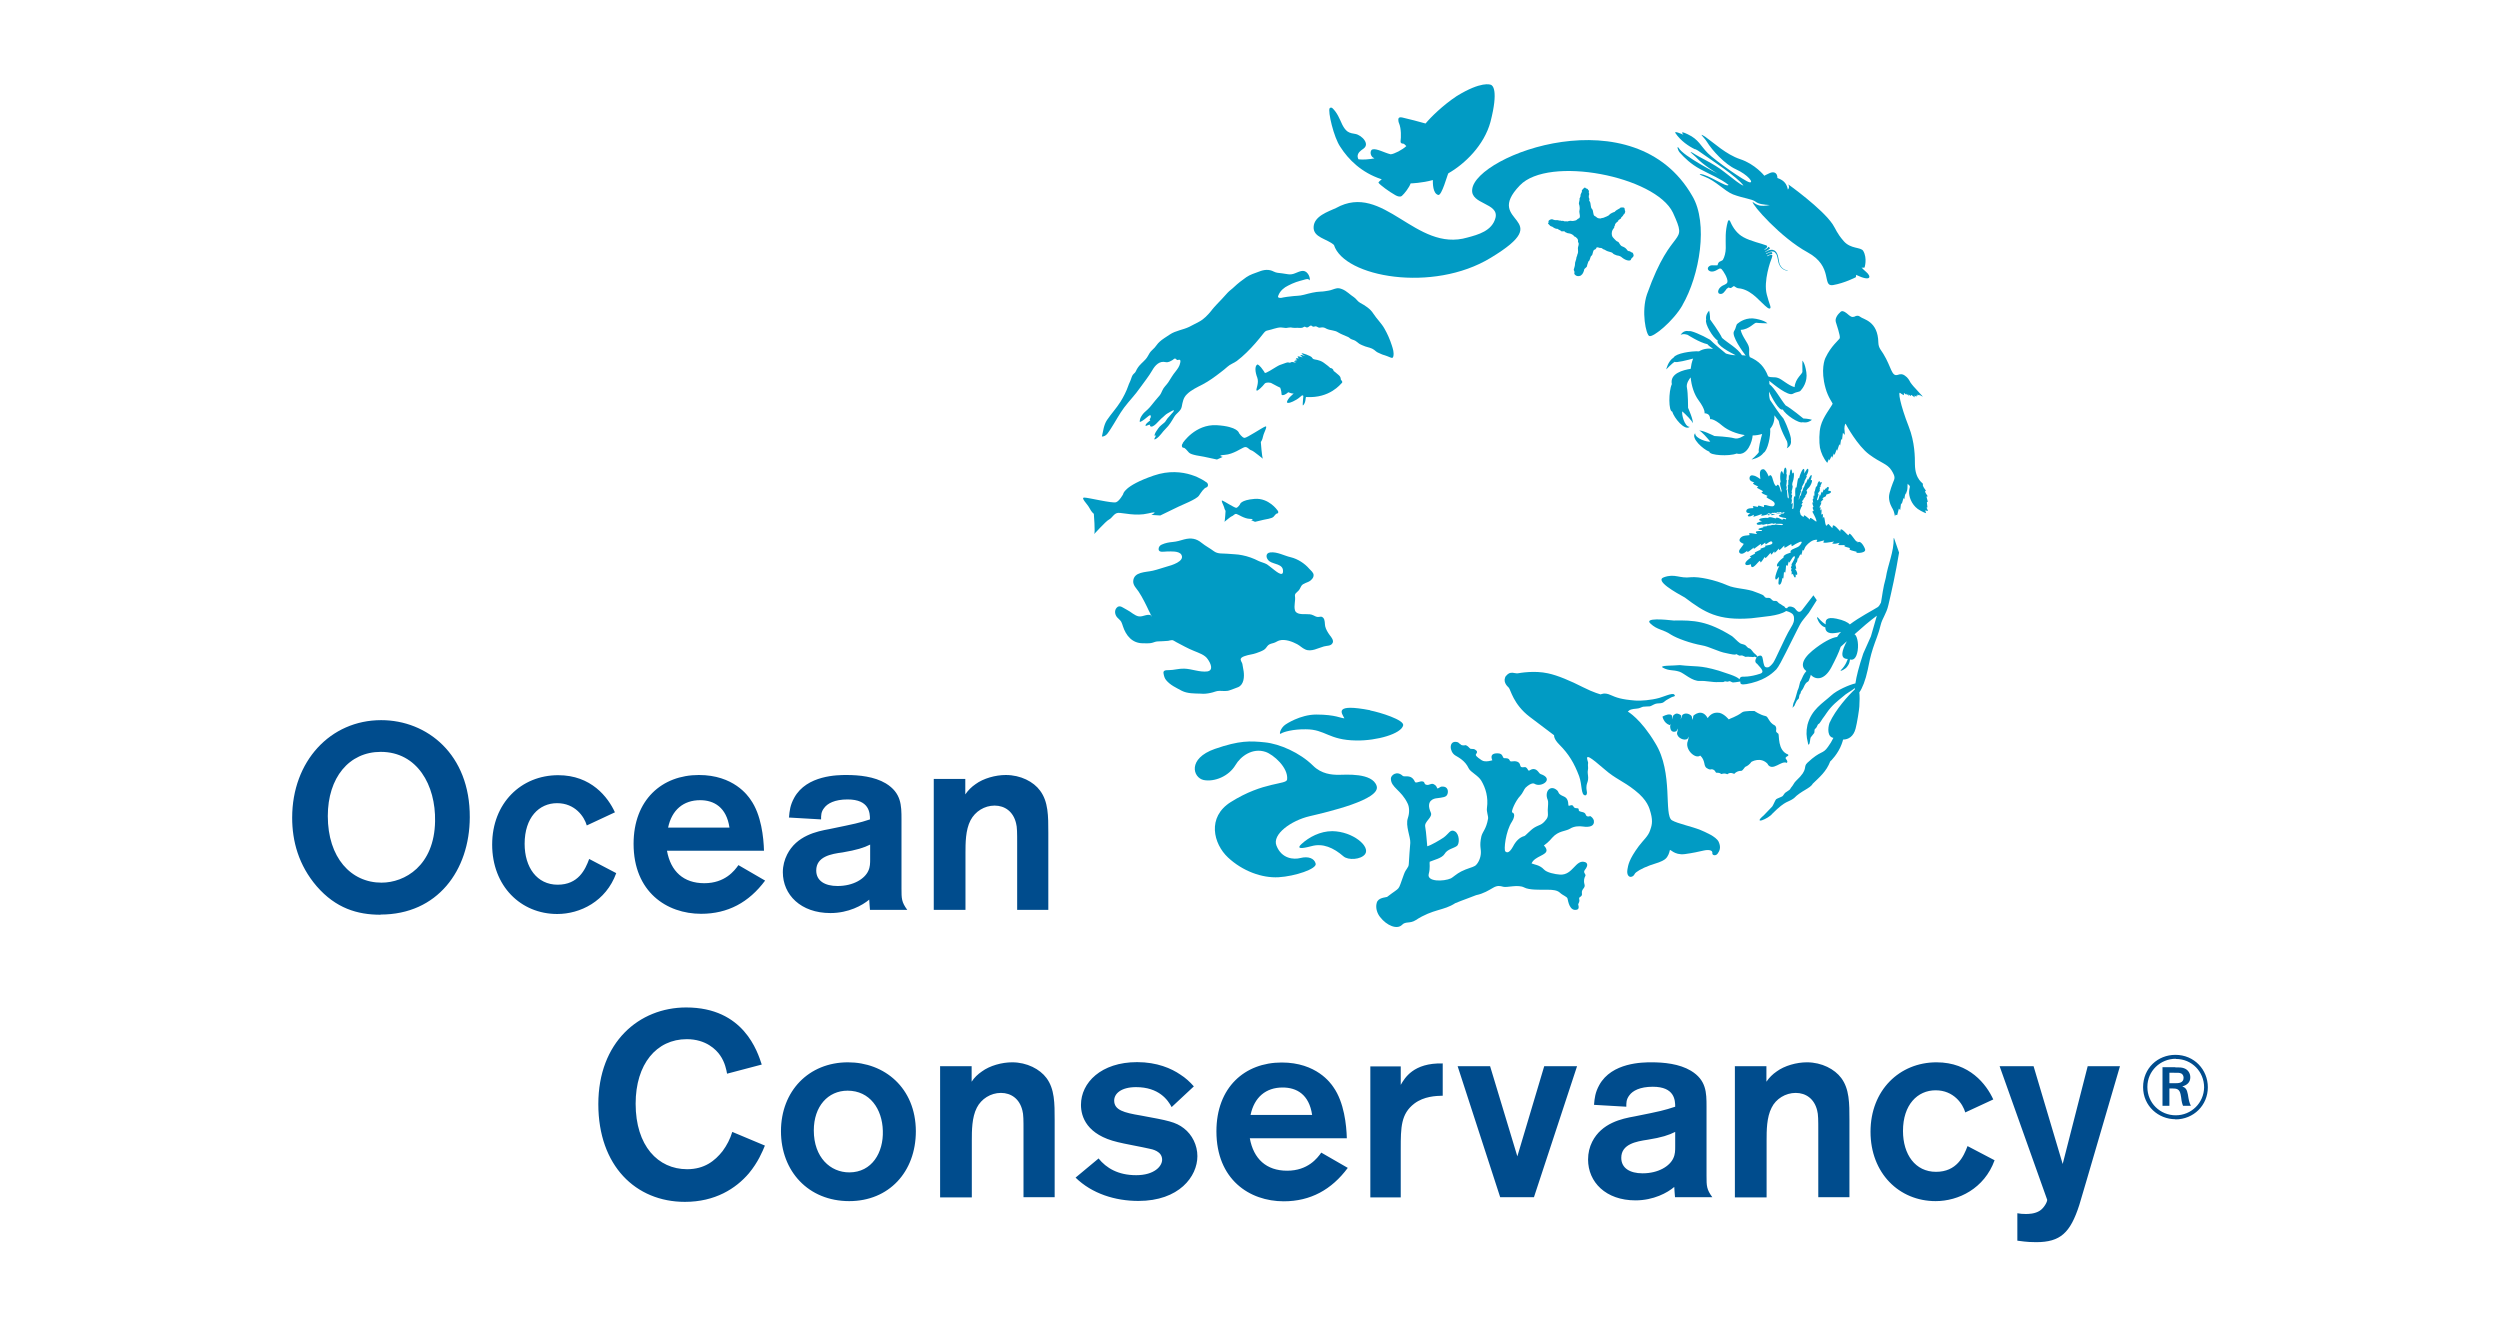 <?xml version="1.0" encoding="UTF-8"?>
<svg id="Capa_1" xmlns="http://www.w3.org/2000/svg" viewBox="0 0 134 71">
  <defs>
    <style>
      .cls-1 {
        fill: #019bc4;
      }

      .cls-1, .cls-2 {
        fill-rule: evenodd;
      }

      .cls-2 {
        fill: #004c8d;
      }
    </style>
  </defs>
  <g>
    <path class="cls-1" d="M87.36,13.47s-.1,0-.14-.06c-.03-.06-.12-.14-.19-.17-.05-.03-.12-.04-.15-.08-.06-.06-.04-.05-.11-.16-.03-.05-.12-.06-.15-.1-.06-.05-.13-.14-.17-.18-.04-.04-.08-.16-.05-.3.02-.09.07-.15.12-.22.02-.04-.02-.06.05-.13,0,0,0,0,0,0-.04-.07.13-.19.17-.22-.04-.08.18-.1.15-.19.03-.01.07-.07.11-.11-.01-.02.06-.09.07-.09.01-.03.05-.09.04-.14-.06-.12.03-.21-.18-.2-.04,0-.08,0-.1.04-.02.01-.05.03-.07.04-.08.04-.16.09-.22.16-.03,0-.24.09-.28.15-.03.06-.24.13-.26.14-.03.03-.19.04-.21.06-.22,0-.2-.09-.31-.13-.11-.04-.06-.3-.15-.38-.09-.08-.05-.31-.12-.4-.07-.09,0-.08-.02-.14-.03-.05-.04-.12-.03-.12-.01-.06.02-.08.02-.15,0,0-.01-.05-.02-.05-.01-.02.02-.06,0-.12-.02-.05-.04-.02-.06-.09,0,0-.07-.03-.08-.03-.02,0-.04-.04-.05-.04-.04-.02-.07.02-.1.05-.02.03-.05.04-.08.09-.01.02,0,.06,0,.08-.02.05-.05.09-.07.15-.01.04,0,.08-.01.11-.02.06-.04.08-.05.11.03.08-.06.22-.02.31.02.04.05.22.02.32-.03.09.04.26.02.35-.02.1-.08.06-.14.13-.06.07-.13.06-.2.08-.06.02-.18-.02-.21,0-.14.02-.05.04-.19.02,0-.01-.05.03-.15-.02-.02-.01-.1,0-.11,0,0,0-.04-.01-.04-.02,0,0-.07.01-.07,0,0,0-.1-.03-.12-.02,0,0,0,0,0,0-.03,0-.06,0-.1,0-.03,0-.13-.04-.16-.05-.09,0-.21.07-.19.13.01.04,0,.05-.02.09-.02.05.03.03.04.06.07.07.06.09.18.12.11.08.18.12.3.12.03.05.12.06.16.1.04.07.15,0,.21.04.02.05.07.04.11.07.05.04.22,0,.38.16.02.04.05.05.09.06,0,0,.1.09.11.11.06.12-.02.13.05.21.03.05-.02.2-.03.24,0,.03-.01.09,0,.12,0,.04.02.18-.03.25-.02.12-.06.15-.06.22,0,.07-.08.21-.07.3,0,.1-.03.16-.06.28-.03.06.05.1.03.18-.03.08.03.12.07.15.09.07.26.05.31-.03.06-.02.14-.22.14-.27,0-.07.15-.13.15-.19.02-.12.08-.23.08-.26.09-.03.09-.26.16-.3.1-.06.05-.28.17-.33.09-.02.11-.13.11-.12.09-.02.16.05.23.03.05-.01.12.09.16.08.05.01.14.09.24.11.12.03.22.06.24.1.02.04.13.08.21.11.15.02.21.05.3.13.22.17.44.18.46.09.02-.1.16-.12.14-.24-.05-.21-.09-.08-.2-.21h0ZM80.75,36.21c.19-.27.48-.09.6-.12.13-.02.89-.16,1.62,0,.52.11,1.2.4,1.89.75.57.29.94.38.94.38,0,0,.2-.12.52.03.32.14.57.24,1.34.3.29.02.84-.02,1.27-.14.22-.06.7-.28.8-.19.11.1-.01.11-.11.14-.06.02-.12.07-.24.13-.11.05-.2.16-.27.18-.11.04-.25.02-.36.05-.13.04-.23.12-.32.14-.11.01-.2,0-.36.02-.09.02-.18.09-.33.1-.3.02-.39.08-.39.08l-.1.08s.69.38,1.47,1.69c.99,1.59.44,3.87.9,4.14.31.18,1.04.32,1.53.52.23.1.83.34.97.63.15.33.03.51-.06.64-.1.13-.29.09-.28-.03.03-.17-.21-.2-.47-.14-.27.06-.56.13-1.01.19-.58.07-.78-.31-.8-.2-.02.11-.09.34-.24.46-.22.17-.42.2-.82.34-.46.17-.77.36-.82.46-.04.09-.12.16-.22.16-.09,0-.22-.1-.17-.4.04-.22.07-.52.61-1.25.25-.33.5-.53.6-.83.08-.23.17-.46.04-.94-.07-.26-.17-.69-.85-1.22-.63-.5-1.04-.61-1.62-1.12-.8-.69-1.02-.83-.92-.48.07.17,0,.15.03.37.01.08-.02.16-.02.24,0,.13.04.28.02.41-.01.12-.07.22-.08.32-.02.14,0,.26.01.3.03.12,0,.23-.08.23-.24,0-.16-.56-.33-1.03-.26-.69-.55-1.18-1.06-1.69-.32-.32-.28-.5-.28-.5,0,0-.42-.32-1.31-.99-.88-.67-1.02-1.46-1.12-1.56-.11-.1-.35-.35-.14-.65h0ZM97.19,31.92l-.6.78c-.13.16-.23.09-.31,0-.08-.09-.08-.13-.25-.18-.13-.03-.2,0-.24.08-.02,0-.06,0-.08-.01-.04-.01-.04-.08-.1-.1-.06-.02-.14-.1-.23-.14-.04-.01-.11-.12-.15-.13-.04-.02-.15,0-.19-.02-.05-.02-.12-.12-.17-.14-.07-.03-.15,0-.22-.02-.07-.03-.09-.1-.15-.14-.11-.06-.26-.11-.39-.16-.45-.2-1.09-.17-1.53-.37-.66-.29-1.52-.47-1.95-.43-.61.08-.85-.21-1.44,0-.53.18.65.83,1.12,1.09,1.06.8,1.78,1.25,3.56,1.11.64-.09,1.45-.11,1.87-.39.04.01.19.05.3.13.13.09.12.23.12.3,0,.07.01.19-.19.5-.16.25-.38.73-.58,1.15-.15.32-.29.62-.35.7-.1.13-.21.23-.27.24-.2.02-.2-.07-.25-.25-.04-.19-.03-.44-.23-.37-.03,0-.06.03-.09.05-.04-.08-.11-.13-.2-.21-.05-.05-.1-.14-.17-.2-.04-.04-.1-.04-.14-.07-.04-.03-.09-.1-.13-.13-.08-.06-.21-.06-.29-.11-.16-.11-.29-.27-.43-.38-1.32-.82-2.04-.86-3.13-.84-.46-.05-1.59-.16-1.25.16.38.36.67.3,1.11.6.32.2,1.04.46,1.65.57.41.07.89.35,1.31.42.11.02.25.06.35.07.04,0,.11.01.14.01.02,0,0-.03.03-.03.06.01.11.06.17.08.04.01.13-.02.18,0,.04.01.12.06.16.07.04,0,.13-.02.16-.01.08.02.17,0,.22.02.06.01.07-.03.11-.02.04.01.08.03.11.05-.03.03-.05.06-.06.1-.04.1,0,.19.08.23.11.15.47.43.17.53-.56.19-.95.16-.95.16-.12,0-.15.08-.16.14-.19-.19-.72-.32-1.11-.46-1.05-.31-1.23-.2-2.09-.3-.32.04-1.19,0-.89.15.33.17.5.09.86.2.26.08.69.53,1.12.5.29-.02.67.08.97.06.08,0,.18,0,.25,0,.05,0,.06-.03.11-.04.04,0,.09.02.13.02.04,0,.09-.03.12-.03.03,0,.15.08.18.07.03,0,.23-.02.26-.03.03,0,.09-.01.13-.02v.02s0,.07.02.09c.04.05.14.08.58-.03.85-.21,1.21-.62,1.33-.73.12-.13.33-.54.52-.92l.05-.1c.54-1.08.7-1.4.75-1.47.05-.09.24-.32.42-.54l.43-.68-.18-.26h0ZM101.5,28.85c.02.73-.31,1.4-.42,2.12-.16.56-.19.97-.26,1.33-.05.1-.11.2-.17.24-.3.19-.97.53-1.5.93-.1-.11-.33-.23-.72-.31-.54-.11-.6.08-.57.31-.24-.14-.4-.36-.41-.36,0,0-.02-.03-.05-.02-.02,0,0,.04,0,.05.04.1.07.18.14.27.11.14.2.19.3.22-.01.19.13.36.52.3.12-.01.22-.03.32-.06-.07.07-.13.14-.18.22,0,.02-.02.03-.03.05-.28.03-.77.28-1.33.74-.63.53-.59.89-.32,1.09-.14.15-.21.33-.29.51-.08.08-.07.32-.18.53-.06.18-.09.37-.19.61-.05.06-.09.39-.07.32,0-.03.07-.08.09-.11.01-.04.1-.22.12-.26,0-.02.11-.12.12-.14,0-.02.02-.15.03-.17,0-.03.04-.06.05-.08.02-.03.02-.08.03-.11.02-.04.03-.04.05-.07.03-.05.07-.09.09-.15.16-.38.23-.24.29-.39.06-.14.08-.22.1-.29.25.28.72.31,1.1-.4.22-.42.41-.81.5-1.1.11-.1.21-.19.33-.3-.06.11-.11.22-.16.34-.19.49-.02.61.21.61-.02.05-.1.34-.38.61-.05.09.26-.07.34-.19.08-.11.13-.17.16-.39.18.05.34-.06.41-.47.07-.46-.06-.85-.17-.88.4-.36.82-.72,1.2-1l-.32,1.11-.41.92c-.24.72-.37,1.24-.42,1.6-.32.07-.99.36-1.3.65-.46.42-1.05.74-1.27,1.57-.08.37-.06.63.02.95.01.05.01.15.06.1.06-.05.06-.31.09-.37.02-.02.17-.22.19-.24.02-.02.01-.18.03-.2.02-.03.08-.07.1-.11.03-.04.03-.09.06-.13.03-.05.07-.05.1-.09.05-.06.11-.17.16-.24.2-.28.03-.03.22-.31.28-.41.58-.63.83-.84.26-.24.47-.31.68-.49,0,.03,0,.05,0,.07-.33.3-1.04,1.09-1.36,1.8-.1.3-.11.75.21.8-.08.17-.18.33-.29.48-.29.42-.36.16-1.1.85-.27.25.09.32-.61.97-.11.1-.15.23-.24.33-.06.06-.05.1-.12.16-.07.06-.15.09-.22.15-.05.04-.09.13-.14.18-.04.04-.31.13-.35.17-.04.03-.17.35-.21.39-.08.07-.39.42-.45.47-.64.54.25.19.46-.09.75-.75.83-.58,1.16-.83.37-.39.87-.52,1-.77.37-.36.73-.65.94-1.2.02,0,.43-.42.61-.92.03-.08.06-.17.08-.25.28,0,.56-.16.67-.59.08-.3.19-1,.2-1.18.02-.3.02-.57,0-.76.15-.2.33-.64.45-1.21.06-.32.15-.75.28-1.15.13-.41.31-.79.41-1.24.09-.38.31-.6.42-1.09.18-.77.38-1.65.57-2.8l-.27-.78h0Z"/>
    <path class="cls-1" d="M94.75,40.97c.27.4.73-.23,1.02-.08.09-.07-.04-.2-.06-.24-.02-.07.1-.12.1-.12,0,0,.08-.03.03-.09-.58-.21-.46-1.06-.52-1.11-.04-.05-.14-.07-.12-.18.02-.11,0-.21-.06-.26-.35-.17-.35-.49-.51-.51-.29-.06-.59-.27-.59-.27,0,0-.55-.02-.66.07-.31.24-.66.33-.72.38,0,0-.22-.28-.49-.35-.39-.07-.56.18-.64.28-.3-.55-.75-.15-.77-.12,0,.06,0,.08-.06.22,0-.11-.01-.21-.05-.23l-.02-.02c-.18-.14-.38-.11-.47,0,.02.02-.03.1-.08.22.02-.11.05-.18.03-.21,0,0-.08-.08-.2-.1-.11-.02-.2.08-.2.08l-.03.03s-.02.12-.06.2c.02-.1.01-.19,0-.2l-.04-.04s-.05-.03-.06-.02c-.15-.04-.41.11-.41.11,0,0,.06.34.37.45,0,0,.04.02.08-.06-.02.08-.04.1-.04.1,0,.47.34.29.34.29,0,0,.03-.07.07-.14,0,.13-.04.23-.04.23-.02.27.41.46.57.31,0-.02,0,.02.05-.11,0,.11-.05.26-.04.23-.19.46.41,1,.66.79,0,0,.16.11.22.4.03.17.06.25.22.32.13.06.14-.01.23.02.16.06.12.13.19.18.06.01.14-.03.28.07.22-.08.32.04.33,0,.18-.14.35.02.37-.02.1-.12.27-.16.35-.15.11,0,.19-.23.26-.23.21-.1.29-.25.29-.25,0,0,.51-.31.89.12h0ZM85.21,43.76c-.09,0-.17.03-.22-.11-.05-.14-.25-.12-.33-.17-.09-.05.03-.16-.15-.16-.18,0-.16-.12-.22-.15-.06-.03-.11,0-.19.02-.09.02.05-.36-.28-.5-.34-.14-.25-.22-.35-.32-.36-.34-.71.05-.51.51.04.09.01.31,0,.54,0,.18.05.34-.08.5-.25.33-.36.27-.64.44-.21.13-.48.44-.53.45-.27.07-.47.29-.61.56-.23.42-.36.31-.41.27-.1-.06.01-1.09.35-1.6.07-.1.22-.43.02-.49-.09-.02.16-.62.43-.9.12-.12.2-.35.28-.43.31-.29.45-.23.48-.21.35.23,1.09-.26.33-.52-.1-.03-.15-.25-.37-.27-.18,0-.24.12-.28.08-.05-.04-.05-.11-.14-.17-.08-.05-.28.08-.31-.12-.04-.2-.25-.23-.44-.2-.07.01-.1,0-.13-.07-.05-.1-.14-.1-.27-.1-.13,0-.05-.25-.34-.26-.53-.03-.31.37-.31.37,0,0-.38.13-.57,0-.3-.2-.36-.27-.29-.35.1-.13-.01-.19-.12-.25-.14-.02-.17,0-.2-.02-.08-.05-.08-.11-.24-.19-.01,0-.21.05-.28-.04-.12-.07-.09-.11-.21-.13-.43-.08-.4.52-.08.72.18.11.53.28.72.69.1.21.51.38.68.67.23.39.38.88.3,1.46-.03.2.08.43.06.57-.1.57-.29.68-.36.95-.12.54,0,.65-.03.95-.03.3-.19.55-.31.63-.12.08-.43.14-.74.3-.24.12-.45.32-.55.37-.37.17-1.31.2-1.19-.24.09-.31.03-.58.05-.65.23-.1.66-.19.8-.42.15-.26.49-.3.65-.42.17-.11.15-.65-.1-.79-.25-.14-.32.13-.6.33-.19.13-.68.42-.88.47-.02-.15-.05-.73-.11-1.05-.06-.28.42-.5.3-.76-.3-.66.2-.75.29-.76.38-.05.54-.06.6-.22.06-.14.04-.43-.29-.41-.12,0-.23.16-.26.08-.04-.08-.05-.14-.19-.21-.13-.06-.22.06-.36.04-.18-.03-.08-.14-.21-.18-.14-.05-.38.12-.43.02-.19-.44-.56-.24-.65-.32-.33-.31-.64-.03-.64.14,0,.49.55.6.9,1.34.09.18.11.49.01.78-.14.41.15,1.01.13,1.33-.03.38-.06.75-.08,1.13-.01.22-.15.23-.27.58-.35.94-.11.58-.9,1.19h-.02c-.07.03-.46.03-.53.32-.08.29.05.59.18.75.36.47.92.69,1.18.42.19-.2.42-.05.73-.25.94-.61,1.5-.5,2.12-.91.38-.16.94-.35,1.12-.43.4-.08.69-.27.9-.39.24-.14.37-.11.55-.06.2.06.79-.14,1.13.04.26.14.84.12,1.26.12.29,0,.5.03.64.15.18.17.39.21.42.33.03.13.11.69.5.59.17-.04.06-.29.07-.29.11-.21.05-.23.05-.32,0-.09.18-.08.15-.26-.04-.25.2-.28.14-.48-.06-.21-.01-.36.03-.43.09-.12-.13-.19-.02-.34.24-.3.1-.4.02-.43-.51-.17-.65.71-1.34.67-.28-.02-.72-.11-.87-.28-.22-.24-.53-.26-.66-.32.17-.4.85-.43.8-.73-.01-.08-.07-.16-.14-.23.26-.18.45-.42.45-.42.34-.38.7-.33.95-.48.23-.15.53-.14.67-.12.39.06.66-.02.61-.32-.02-.1-.14-.23-.23-.25h0ZM90.17,16.37c.94-1.62,1.4-4.41.54-5.86-3.1-5.43-11.62-2.19-11.8-.36-.1.81,1.44.72,1.25,1.52-.18.71-.94.91-1.5,1.06-2.79.82-4.5-3-7.05-1.58-.43.2-1.17.43-1.2,1.01-.03.58.72.63,1.09.97.54,1.72,5.3,2.58,8.4.69,3.68-2.22-.45-1.79,1.56-3.88,1.54-1.62,7.28-.49,8.21,1.46.85,1.86-.03.53-1.39,4.37-.32.93-.05,2.17.12,2.24.21.09,1.29-.8,1.78-1.65h0Z"/>
    <path class="cls-1" d="M74.07,9.6c-.11.09-.2.17-.18.2.09.12.56.47.9.66.12.07.26.11.35.04.14-.12.4-.46.47-.67.02,0,.63-.02,1.19-.18,0,.16-.01.72.29.8.19.05.49-1.09.54-1.16.88-.5,1.92-1.5,2.26-2.76.44-1.71.11-1.95.03-1.98-.04-.02-.52-.21-1.84.6-.74.49-1.4,1.14-1.67,1.47-.41-.12-.83-.22-1.24-.32-.1-.02-.19-.03-.22.08,0,.06,0,.15.04.23.12.29.11.74.08.96-.01.1.06.13.15.13.03,0,.09.06.16.13-.21.2-.66.43-.84.44-.34-.08-.76-.33-.98-.26-.1.03-.15.25,0,.41.04.03.08.05.11.07-.28.05-.59.08-.85.05-.03-.02-.03-.08-.05-.13-.02-.22.17-.34.31-.44.18-.13.16-.3.06-.45-.1-.16-.32-.31-.49-.34-.12-.02-.29-.04-.42-.13-.11-.08-.19-.19-.28-.36-.15-.32-.27-.65-.54-.9-.05-.04-.11-.02-.14.01-.11.15.22,1.57.57,2.07.44.69,1.14,1.38,2.19,1.73h0ZM71.86,20.32s.03-.09-.1-.21c-.13-.12-.28-.23-.28-.23,0,0,0-.05-.05-.1-.04-.05-.14-.06-.14-.06,0,0,.03-.01-.34-.28-.24-.17-.49-.16-.54-.19-.05-.02-.06-.05-.1-.1-.07-.08-.51-.24-.54-.21-.03.03.2.15.2.15,0,0-.27-.1-.27-.05,0,0,.12.12.12.12,0,0-.27-.1-.27-.04,0,0,.07.1.06.1-.02-.01-.13-.04-.15-.01,0,0,.06.07.06.07-.03-.02-.13.03-.13.03l.16.04s-.18,0-.19.03c0,0,.12.08.12.08,0,0-.09-.03-.12-.04-.03-.01-.13-.03-.17,0-.09.07-.07-.04-.27.03-.35.12-.35.12-.52.22-.11.06-.58.38-.61.31-.02-.06-.16-.23-.2-.29-.05-.06-.16-.17-.2-.15-.15.09-.11.42,0,.7.11.29-.09.64-.04.69.04.06.3-.19.44-.37.06-.07.29-.08.4,0,.17.1.43.22.43.22,0,0,.06.15.07.32,0,.06,0,.07.06.08.14,0,.29-.15.29-.15,0,0-.04-.03.14.04.05.02.11.03.16.02-.05.04-.1.11-.16.15-.07.06-.2.24-.2.31,0,.06.09.05.17.03.08-.02.2-.08.34-.16.14-.08.25-.2.29-.22.04-.03.08.02.08.02,0,0-.02.18-.02.24,0,.06-.03.29,0,.27.03-.02.07-.07.11-.18.04-.11.02-.28.07-.27,1.26.08,1.84-.7,1.9-.75.06-.05,0-.12,0-.12,0,0-.07-.07-.05-.09h0ZM95.2,13.6c.11.21.08.42.18.61.14.27.39.3.42.3.03,0,.03-.02,0-.02-.02,0-.25-.02-.39-.29-.08-.15-.06-.43-.17-.63-.16-.3-.46-.16-.61-.07,0,0-.02.02-.02,0,0,0,0-.02.02-.02.08-.05.18-.11.22-.14.05-.05-.06-.13-.07-.1-.02.05-.12.12-.2.15,0,0-.02,0-.02,0,0,0,0-.02.02-.02.06-.04.14-.1.14-.15,0-.06-.04-.06-.06-.07-.21-.09-.83-.22-1.22-.44-.29-.16-.53-.44-.7-.84-.05-.11-.11-.07-.13.01-.15.53-.11.91-.11,1.42,0,.23-.07.49-.15.62-.04.07-.18.08-.23.15-.03.04-.05.09-.06.15-.09.01-.2,0-.29,0-.07,0-.13.02-.19.08-.06.06-.05.14,0,.19.14.13.35.05.52-.06.05-.04.12-.05.17-.01.1.1.35.5.32.69,0,.03-.04.09-.08.11-.09.06-.16.07-.24.13-.11.08-.17.17-.18.28,0,.04.02.1.06.11.19.08.3-.13.4-.26.02-.02.08-.06.1-.07.05.02.1.04.14.02.05-.02.13-.11.16-.09.2.14.19.1.36.13.64.13,1.07.76,1.42,1.02.15.11.19.02.16-.08-.07-.22-.14-.41-.19-.62-.19-.72.2-1.81.27-1.97.01-.05.06-.16-.01-.16-.09,0-.15.03-.22.07,0,0-.02,0-.03,0,0,0,0-.02.01-.02.14-.08.19-.08.24-.09.04,0,.04-.04.03-.06-.01-.04-.03-.05-.07-.04-.09,0-.16.05-.23.09-.01,0-.02.02-.03,0,0-.01,0-.02.01-.02.15-.09.41-.2.51,0h0ZM93.88,24.63s.44-.07.65-.36c.22-.12.39-.93.35-1.29.18-.2.24-.47.23-.72.08.11.19.26.23.3.07.43.44,1.09.44,1.09,0,0,.08.22-.01.38.21-.11.25-.29.22-.44.05-.08-.16-.7-.4-1.16-.16-.17-.53-.71-.72-1-.04-.14-.05-.29-.05-.44.15.31.53,1.05.74.96.13.27.86.77,1.07.68.21.05.4-.05.49-.13-.18-.06-.46-.07-.46-.07,0,0-.68-.56-.95-.7-.26-.32-.59-.93-.87-1.14,0-.06,0-.12-.01-.18.23.19,1.01.83,1.26.7.26-.14.35-.08.43-.18.09-.1.38-.46.3-.98-.08-.52-.21-.62-.21-.62,0,0-.01.48,0,.59.01.12-.38.35-.42.83-.34-.09-.67-.42-.88-.49-.22-.08-.38,0-.54-.09-.09-.25-.23-.47-.37-.62-.17-.18-.38-.31-.61-.41-.08-.19,0-.33-.05-.54-.05-.23-.37-.57-.44-.92.47-.02.73-.4.84-.38.12.02.59.03.59.03,0,0-.1-.14-.6-.24-.51-.11-.88.16-.99.25-.11.08-.05.17-.2.42-.14.25.48,1.11.63,1.3-.07-.01-.13-.02-.2-.02-.25-.39-.76-.65-1.07-.93-.12-.28-.64-.99-.64-.99,0,0,0-.28-.05-.47-.09.09-.2.27-.16.49-.09.2.36.97.62,1.11-.13.23.72.67.96.79-.18,0-.36-.04-.52-.09-.21-.17-.68-.56-.85-.74-.45-.26-1.04-.51-1.13-.46-.14-.03-.32-.01-.45.2.16-.09.38,0,.38,0,0,0,.63.41,1.06.5.03.06.22.19.3.25-.24-.04-.53-.01-.75.13-.43-.02-1.24.11-1.36.33-.31.2-.4.64-.4.64,0,0,.32-.34.46-.41.03.08.75-.11.98-.17,0,0,0,.02-.01.03-.06.16-.1.34-.12.52-.39.06-1.13.24-1.01.82-.18.39-.18,1.46.02,1.47.1.34.67,1.05.94.82-.29,0-.45-.71-.4-.83.15.13.57.54.55.63.08-.1-.24-.82-.24-.82,0,0,0-.79-.06-1.07-.06-.24.15-.51.2-.56.04.46.19.91.42,1.22.39.53.32.7.32.7,0,0,.15,0,.23.09.08.09.07.23.07.23,0,0,.17-.07.67.36.29.24.74.42,1.19.49-.07.05-.34.24-.57.17-.27-.08-1.06-.12-1.06-.12,0,0-.7-.35-.81-.28.08-.02.47.43.59.58-.13.04-.82-.16-.81-.45-.25.26.43.87.76.99,0,.2,1.06.26,1.46.1.6.16.85-.69.86-.97.17,0,.35-.03.51-.08-.05.17-.24.92-.17.96-.07.14-.43.44-.43.44h0ZM103.26,27.22l.05-.03-.03-.27.05-.03-.07-.27.07-.02s-.24-.31-.1-.29c.03,0-.22-.26-.16-.36.03-.06-.42-.21-.43-1.06,0-.37,0-1.18-.33-2.02-.47-1.2-.59-1.94-.45-1.8.04.04.21.13.19.11,0-.06,0-.12,0-.12l.14.11-.02-.07.16.12-.04-.09.12.1s.02-.07.04-.06l.18.13-.02-.1.11.06.02-.08s.12.08.07.04c-.05-.05-.03-.07-.03-.07l.11.05s-.03-.08,0-.04c.03.04.22.13.16.08-.06-.05-.23-.26-.32-.35-.09-.09-.25-.27-.33-.39-.07-.13-.14-.26-.29-.36-.14-.11-.27-.09-.38-.05-.35.12-.34-.4-.78-1.12-.11-.19-.26-.31-.27-.6-.02-1.18-.81-1.24-.99-1.4-.11-.09-.26-.02-.28,0-.06.01-.11.04-.19,0-.08-.04-.17-.12-.24-.18-.14-.11-.25-.15-.33-.07-.07.07-.14.13-.2.24-.07.12-.07.22-.05.3.02.08.26.76.21.87-.04.09-.47.42-.76,1.04-.04.07-.28.65,0,1.64.13.48.39.81.38.83-.1.21-.51.7-.64,1.19-.09.32-.09.88-.04,1.17.06.27.18.56.39.81l.09-.21.03.08.11-.24.03.1.1-.24.03.09.12-.31.02.08.12-.35.04.07.06-.36.04.07.05-.39.1.11c0-.11-.01-.22-.02-.33,0-.15.05-.34.08-.24.01.03.62,1.15,1.25,1.62.63.47.97.49,1.2.86.08.14.21.32.13.51-.07.17-.27.67-.27.91,0,.32.16.57.2.64.08.13.12.4.12.4l.03-.09.09.02.09-.35.07.08.05-.38.03.07.1-.34.04.07s.06-.4.08-.3c0,.01,0,.03.01.05,0-.05.01-.08.02-.11.06-.12.06-.26.06-.25,0,.04,0-.24.02-.22.03.08.14.08.1.21-.02.05-.02.13-.03.19-.03.26.12.7.46.95.11.07.22.14.34.19l.11.04-.05-.15.15.03-.05-.13h0ZM90.88,8s.08.04.13.07c.12.09.23.16.33.23.33.24,1.8,1.19,2.11,1.65-.19-.06-.49-.32-1.05-.75-.55-.44-1.31-.76-1.66-1-.33-.18.09.14.16.22.38.43,1.17.89,1.17.89,0,0-1.85-.94-2.09-1.38-.11-.14-.07.09.05.24.26.29.59.62,1.11.9.52.28,1.09.51,1.51.84-.09.17-1.09-.57-1.52-.58-.02.01-.1.01.22.13.63.24,1.07.77,1.54.96.55.21,1.02.24,1.21.39.16.13.44.16.76.18-.23.05-.46.05-.57.02-.17-.04-.35-.19-.35-.19-.04.15,1.51,1.92,2.94,2.7,1.42.77.75,1.86,1.37,1.76.63-.11,1.22-.42,1.22-.42,0,0,.03-.06.01-.13.84.4.83.08.54-.16-.09-.07-.16-.15-.24-.23.07.02.16,0,.16,0,0,0,.16-.49-.07-.89-.13-.22-.67-.09-1.05-.53-.38-.44-.4-.61-.59-.9-.57-.85-2.38-2.14-2.38-2.14,0,0,.1.16-.02.28-.05-.24-.15-.48-.56-.62,0-.3-.21-.36-.42-.26-.21.09-.28.14-.28.14,0,0-.5-.63-1.3-.89-.75-.25-1.4-.87-1.87-1.2-.43-.27-.04.05.09.27.28.46.97,1.21,1.55,1.47.66.3.99.75.73.7-.26-.06-1.82-1.15-2.23-1.56-.38-.38-.49-.74-1.07-1.01-.06-.03-.27-.13-.3-.1-.04.03.05.09.06.12-.13-.05-.5-.22-.43-.09.28.42.73.72,1.05.87ZM95.62,27.52s-.01,0-.01,0c-.11.03-.3-.02-.37,0-.03.02-.02.03-.02.03,0,0,0,0,0,.01-.13,0-.27-.03-.35,0-.06.03-.06.02-.04.04.03.06-.05.01-.14-.03,0,0,.01,0,.01,0,.03-.02.14-.09.14-.07-.02.08.23-.05.21-.02-.03.05.12-.03.11,0-.03.06.16-.05.15-.03-.02.05.08,0,.17-.01.05,0-.07.02,0,.04.06.02.1-.02.16-.04.01.02.01.04-.02.06h0ZM99.56,29.02c-.1.1-.42-.64-.47-.34-.02.1-.47-.57-.45-.19,0,0-.43-.54-.41-.24,0,.17-.22-.25-.26-.15-.19.35-.13-.66-.26-.32-.03.07.05-.35-.07-.2-.05.06.06-.44-.07-.22-.03.05.07-.27-.05-.15-.05.05.21-.36.05-.28-.03.02.11-.1.15-.16.04-.06-.07-.02-.03-.06.06-.07.13-.07.18-.12.04-.04-.02-.05.01-.07.06-.04.19-.05.24-.11.09-.12-.13-.1-.13-.11,0-.01.01-.06.03-.11.01-.05,0-.11-.06-.09-.05.02-.08.11-.08.09.02-.11-.11.15-.11.06,0-.13-.09.22-.1.15-.03-.17-.1.24-.11.16-.02-.2-.06.29-.15.25-.07-.03.14-.37.03-.35-.03,0,.17-.2.09-.18-.02,0,.05-.12,0-.13-.02,0,.12-.13.05-.11-.03,0,.09-.13.06-.19-.02-.05-.09.03-.09.03,0,0,0-.1-.04-.09-.03,0-.09.11-.1.19,0,.04-.04.11-.05.1-.04-.04-.08.3-.1.27-.03-.07.02.29-.03.22-.05-.07-.02.2-.04.18-.05-.05-.02.11,0,.2,0,.04-.02-.06-.04-.02-.02.05.03.18.05.23.02.05-.1-.04,0,.18.05.11-.11,0-.03.14.06.11.24.44.18.48-.02.01-.4-.35-.33-.12.02.06-.36-.34-.33-.18.02.09-.14,0-.19-.1h0s0,0,0-.01c0,0,0,0,0-.01,0-.04-.02-.07-.03-.1,0-.06.02-.14.08-.26.12-.15-.01-.13,0-.14.03-.04.14-.16.04-.15-.05,0,.13-.16.08-.13-.06.03.17-.2.09-.18-.02,0,.06-.06.09-.15.03-.08,0-.13-.03-.1,0,0,0,0,0,0,0-.04.07-.14.11-.17.07-.05.18-.26.19-.35.02-.13-.07-.07-.07-.07,0,0,.08-.22.05-.27-.05-.07-.2.31-.19.24.03-.2-.11.23-.11.18,0-.11-.12.29-.12.24,0-.09-.09.29-.09.2,0-.07-.03.08-.07.24,0,0,0-.04-.04.02-.03.07-.04.11-.06.2-.04-.11.19-.55.09-.47-.02.02.16-.26.07-.19-.06.04.21-.38.14-.32-.08.07.21-.35.1-.29-.03.01.07-.11.1-.25.03-.13-.02-.18-.07-.12-.05.06-.14.23-.15.23,0,0,.06-.36-.08-.21-.03.04-.14.24-.18.44-.02.09-.02-.07-.07.07-.04.14-.03.19-.07.4-.02.15-.04-.06-.07.12-.03.18.02.47-.02.41,0-.02-.02-.03-.05.03-.04.11,0,.42-.03.59-.01.04-.03.06-.05.05,0-.01-.01-.02-.02-.03h0c.02-.12.03-.15.03-.25,0-.11-.08.08-.07,0,.01-.14.06-.27,0-.23-.02.02.09-.3.01-.24-.04.03.06-.23,0-.17-.03.03.1-.28.04-.34-.02-.02,0-.16.03-.22.04-.1.07-.35.05-.43-.03-.1-.09.02-.09.02,0,0,0-.23-.06-.23-.07,0-.07.39-.09.33-.05-.17-.02.27-.04.23-.04-.08,0,.32-.03.28-.04-.06.02.29-.01.23-.06-.1.11.5.02.48-.08-.01-.04-.57-.1-.43-.01.03.05-.33,0-.2-.04.09.06-.46.01-.35-.05.12.06-.43-.01-.3-.02.03.03-.15,0-.27-.02-.12-.08-.12-.11-.03-.03.09-.04.29-.05.29-.01,0-.08-.31-.15-.08-.02.06-.04.3,0,.48.02.08-.04-.03-.03.11.01.14.04.17.08.35.03.12-.04,0-.02.13-.04-.12-.07-.32-.13-.39-.11-.13-.1.12-.18,0-.13-.16-.13-.41-.22-.52-.1-.11-.12.1-.15.01-.08-.2-.2-.37-.28-.36-.3,0-.13.5-.16.52-.02.02-.17-.16-.41-.19-.11-.02-.19.07-.16.21.04.14.3.16.24.18-.24.07.37.21.18.24-.17.03.42.21.27.25-.21.06.32.21.27.23-.25.1.44.21.38.45-.07.28-.65-.15-.57.12.02.07-.37-.15-.32-.01.02.07-.39-.12-.25.06.05.07-.34-.04-.38.17-.03.15.22.12.22.12,0,0-.24.15-.09.18.15.03.37-.2.25-.01-.05.09.52-.16.47-.12-.26.25.56-.1.51-.01-.09.17.13,0,.31,0,.09,0,.32-.02.13.06-.19.07.16.15.27.16.08.01.08.05.05.08-.05-.02-.09-.04-.13-.03-.05,0-.05.02-.04.04.01.06-.14-.08-.28-.1-.14-.03,0,.05-.12.03-.16-.03-.18-.06-.3-.06-.12,0-.02.05-.09.04-.16-.02-.36.02-.41.04-.18.09.09.13.09.14,0,0-.17.04-.24.08-.07.03-.06.1.04.11.11.01.25-.05.23-.02-.1.08.35-.08.25-.02-.09.06.36-.08.3-.04-.1.07.2-.02.17,0-.12.07.35-.02.37.06.03.09-.5-.03-.41.01.05.03-.26,0-.2.03.03.02-.31.01-.24.05.03.01-.34.02-.19.06.05.01-.28.04-.27.11,0,.05.18.04.2.04h0s-.03.03-.03.05c0,0-.02,0-.03,0-.16,0-.38,0-.23.14.1.09-.54-.13-.39.05.08.08-.3,0-.45.15-.25.24.13.33.14.35,0,.03-.13.19-.21.3-.08.11-.03.24.12.23.15-.02.31-.21.29-.15-.09.23.44-.32.34-.14-.09.16.45-.35.39-.21-.1.2.24-.14.23-.09-.05.26.28-.21.37-.03.09.2-.53.15-.37.23.09.04-.35.1-.25.15.06.03-.41.16-.3.21.06.03-.45.2-.22.21.08,0-.36.22-.3.38.04.11.3,0,.3,0,0,0-.02.22.13.14.18-.1.36-.44.37-.27,0,.16.25-.31.25-.26-.01.22.31-.29.31-.21-.01.25.2-.17.19-.07-.01.19.26-.22.25-.16-.03.25.34-.3.29-.13-.06.19.22-.05.33-.1.12-.06-.02.17.14.06.16-.11.27-.15.35-.19.21-.08.07.13-.03.22-.12.1-.36.14-.44.24-.04.06-.02.07-.01.08.06.04-.19.06-.33.17-.14.1.03.05-.08.14-.17.12-.32.3-.33.39,0,.17.17-.01.12.06-.1.17-.21.53-.21.6,0,.27.19-.04.2-.03.01,0-.03.23-.03.33,0,.1.08.13.14.01.07-.12.06-.32.08-.28.09.17.04-.45.11-.31.08.16.06-.47.1-.38.08.17.11-.24.12-.2.01.25.21-.34.32-.27.09.06-.25.51-.16.45.05-.03-.11.26-.01.17.03-.02-.07.24.01.17.02-.02-.04.29.05.15.03-.04.06.21.14.19.05-.02.02-.16.02-.16,0,0,.08.06.09-.02.01-.06-.05-.21-.11-.26-.03-.03.02-.03.04-.02.05.03-.05-.27-.03-.25.07.06,0-.14.04-.09.05.1.08-.26.09-.23.03.09.12-.29.16-.19.04.11.1-.3.1-.27,0,.03.04.13.12-.1.04-.11.26-.33.45-.4.06-.02.25-.06.21,0-.19.24.52-.11.35.06-.15.15.44.02.52.01.1,0-.15.09-.03.11.15.02.24-.02.32-.04.14-.03-.18.12.07.12.11,0,.27,0,.29-.02-.26.12.3.14.23.2-.14.11.48.16.36.2-.14.05.49.08.46-.14,0-.06-.23-.55-.4-.38h0ZM71.41,44.55c-.65,0-1.25.32-1.65.69-.4.37.35.16.55.11.59-.16,1.16.08,1.7.55.25.22.94.18,1.16-.12.29-.41-.65-1.21-1.75-1.23Z"/>
    <path class="cls-1" d="M71.74,41.53c-.35,0-.91-.04-1.36-.49-.71-.7-1.79-1.17-2.58-1.25-.79-.08-1.35-.11-2.68.35-1.49.52-1.18,1.55-.6,1.67.58.11,1.34-.2,1.7-.8.28-.48.92-.94,1.61-.71.42.14,1.23.84,1.16,1.48-.03.29-1.26.1-3.02,1.21-1.29.81-.93,2.24-.15,2.97.78.73,1.82,1.11,2.71,1.06.88-.05,2.07-.45,1.99-.73-.07-.28-.39-.41-.82-.3-.35.09-1,.05-1.28-.66-.25-.61.79-1.35,1.77-1.58.98-.23,3.83-.89,3.6-1.62-.23-.73-1.69-.6-2.04-.6h0ZM73.45,38.07c-1.98-.38-1.54.15-1.39.43-.17.01-.46-.2-1.51-.2-.87,0-1.64.53-1.64.53-.28.18-.38.58-.25.49.13-.09.65-.24,1.33-.23,1.06,0,1.21.58,2.7.6,1.11.02,2.42-.36,2.52-.81.07-.29-1.24-.7-1.77-.8ZM64.95,16.62c.17-.21.36-.4.54-.59.1-.11.21-.23.31-.34.11-.12.24-.2.35-.31.2-.19.42-.36.65-.52.2-.14.46-.22.68-.3.27-.11.54-.14.8,0,.13.07.28.07.43.09.12.02.23.03.33.05.13.02.25,0,.37-.05.24-.09.49-.25.69.02.07.09.13.25.1.36-.08-.12-.21-.06-.32-.03-.13.04-.28.07-.41.12-.15.05-.29.12-.43.19-.21.1-.41.27-.5.48-.04.09-.07.15.02.17.07.02.17,0,.24-.02.12-.02.24-.04.36-.05.25-.04.49-.02.73-.09.3-.08.6-.16.9-.17.14,0,.27-.03.41-.05.15-.02.28-.09.42-.12.12-.03.21,0,.32.04.25.1.41.29.63.43.12.08.2.23.33.3.26.14.55.32.71.58.18.28.44.52.6.81.16.28.29.58.39.89.06.19.13.39.08.6-.03.1-.08.08-.18.04-.1-.04-.19-.08-.29-.11-.13-.03-.25-.1-.37-.15-.08-.04-.12-.09-.19-.14-.13-.1-.32-.13-.47-.18-.1-.04-.24-.09-.33-.15-.09-.06-.17-.15-.28-.19-.05-.02-.11-.03-.16-.06-.06-.03-.09-.08-.16-.11-.17-.08-.36-.14-.52-.24-.19-.13-.43-.1-.63-.2-.09-.05-.15-.08-.26-.07-.07,0-.11.03-.18,0-.05-.02-.09-.06-.15-.06-.04,0-.08.03-.12.02-.05,0-.07-.06-.12-.06-.09,0-.12.11-.23.1-.04,0-.08-.04-.11-.04-.04,0-.07.04-.11.05-.09.03-.19.01-.28.01-.07,0-.16.01-.23,0-.04,0-.09-.02-.13-.02-.08,0-.16.02-.25.03-.09,0-.19-.03-.28-.03-.12,0-.26.04-.37.07-.1.03-.19.06-.29.08-.15.03-.17.05-.27.17-.28.36-.58.71-.91,1.03-.16.16-.34.31-.52.45-.15.11-.35.17-.49.3-.12.11-.25.21-.38.31-.31.24-.61.46-.95.64-.29.15-.62.3-.85.53-.2.19-.23.42-.28.67-.04.23-.29.35-.4.54-.13.22-.27.46-.46.64-.18.17-.29.39-.5.53-.24.15-.01-.13-.02-.18-.15.12-.04-.14,0-.19.07-.11.16-.25.27-.34.07-.07.16-.12.22-.19.05-.06.08-.13.13-.19.08-.08.15-.17.22-.25.05-.05.12-.11.12-.19-.1.03-.23.12-.33.17-.12.06-.22.19-.33.27-.12.09-.47.58-.62.41-.03-.04.08-.08-.06-.06-.02,0-.16.07-.17.06-.07-.07.2-.27.25-.3-.09-.02.01-.12.02-.17.02-.12-.04-.13-.12-.06-.13.1-.32.28-.47.32-.01-.12.04-.24.1-.33.09-.15.2-.23.33-.35.15-.14.27-.32.4-.47.08-.09.16-.18.24-.28.07-.09.09-.16.14-.26.07-.17.22-.29.32-.44.13-.2.24-.4.39-.58.11-.14.22-.29.25-.47,0-.04.03-.11-.01-.14-.05-.05-.08,0-.14,0-.06-.01-.06-.07-.12-.08-.05-.01-.09.04-.13.07-.12.07-.24.15-.38.12-.33-.08-.56.16-.72.44-.19.33-.43.62-.65.93-.26.38-.59.71-.86,1.07-.26.35-.46.74-.7,1.11-.13.19-.24.44-.49.44.07-.3.1-.62.27-.88.23-.34.51-.64.73-.99.16-.26.31-.55.41-.84.04-.13.11-.24.15-.37.03-.08.05-.16.1-.23.06-.08.12-.1.16-.19.07-.16.16-.28.28-.4.09-.08.17-.17.25-.25.09-.1.14-.22.21-.33.07-.11.18-.19.27-.29.09-.1.15-.21.25-.3.16-.15.37-.27.56-.4.31-.21.71-.25,1.04-.41.17-.09.35-.18.52-.27.27-.14.48-.37.67-.6h0ZM61.7,33.05h0c0-.11-.08-.22-.12-.31-.08-.17-.16-.34-.25-.51-.09-.18-.19-.35-.3-.52-.12-.18-.3-.33-.29-.56.03-.51.67-.47,1.05-.56.26-.06.5-.15.75-.22.23-.06.99-.28.78-.64-.13-.21-.56-.17-.77-.17-.14,0-.44.08-.45-.12,0-.12.07-.21.17-.25.2-.09.38-.12.59-.14.22-.02.41-.08.62-.14.36-.09.64-.05.93.19.21.17.45.29.66.45.21.15.45.11.7.13.27.03.54.02.81.08.31.06.61.17.88.31.15.07.31.1.45.18.09.06.17.13.25.19.13.09.63.57.61.16,0-.37-.49-.35-.72-.51-.2-.14-.25-.45.04-.48.38-.04.74.18,1.1.26.37.09.74.33.98.61.09.1.24.21.24.35,0,.13-.08.21-.17.29-.15.12-.39.13-.49.29-.05.08-.08.18-.15.25-.09.1-.21.15-.19.29.04.25-.07.52,0,.76.06.23.41.21.61.21.13,0,.25,0,.37.06.1.05.18.1.29.09.1-.01.16-.05.25.05.1.12.07.31.1.45.04.17.14.33.24.47.09.11.23.29.16.42-.09.18-.3.14-.47.19-.3.08-.68.31-1,.16-.16-.07-.28-.2-.43-.28-.26-.14-.66-.29-.96-.2-.1.03-.19.1-.29.13-.1.03-.22.05-.3.12-.08.07-.12.18-.23.25-.13.08-.28.13-.42.18-.19.07-.4.08-.59.15-.07.02-.2.07-.23.14-.04.09.06.2.08.28.03.13.04.27.07.4.04.29.02.71-.29.85-.14.06-.3.11-.43.16-.19.08-.39.04-.58.04-.17,0-.3.08-.47.11-.18.04-.36.06-.54.04-.33-.01-.7,0-1-.15-.31-.17-.62-.3-.85-.58-.08-.1-.11-.22-.13-.33-.05-.2.12-.2.28-.2.27,0,.55-.09.82-.08.41.01.83.2,1.24.15.37-.06.16-.47.03-.65-.15-.24-.48-.34-.74-.45-.33-.13-.64-.31-.95-.47-.06-.03-.15-.1-.22-.11-.07,0-.16.03-.22.04-.18.02-.37.02-.55.03-.13,0-.24.07-.37.09-.14.02-.29.01-.43.01-.58,0-.91-.42-1.07-.91-.03-.08-.05-.17-.09-.24-.05-.09-.15-.16-.22-.24-.12-.14-.16-.36-.03-.51.17-.2.38.03.56.11.21.1.41.32.64.35.22.03.47-.17.67-.04M64.63,25.83s-1.16-.9-2.79-.34c-1.63.56-1.64,1-1.64,1,0,0-.2.37-.38.43-.19.07-1.49-.25-1.7-.25-.22,0,.17.35.28.57.11.22.23.3.23.3,0,0,.08,1,.02,1.08-.07.09.62-.69.79-.77.18-.09.27-.35.5-.36.24-.01.94.19,1.6.03.66-.16.17.08.17.08l.48.03s.77-.37.97-.47c.2-.1.96-.39,1.1-.59.14-.21.27-.4.39-.44.12-.03.14-.21,0-.29h0ZM68.47,27.35s-.46-.67-1.22-.61c-.77.06-.79.3-.79.3,0,0-.11.17-.2.18-.09,0-.65-.36-.74-.39-.1-.03.05.22.09.35.03.14.08.2.08.2,0,0-.03.55-.06.59-.04.04.32-.28.4-.3.08-.02.14-.15.25-.12.11.03.41.25.71.26.3.01.07.07.07.07l.21.09s.37-.09.46-.11c.09-.02.45-.07.53-.16.08-.09.14-.18.2-.18.06,0,.08-.09.02-.16ZM63.4,23.74s.66-1.01,1.81-.95c1.15.07,1.2.42,1.2.42,0,0,.17.26.3.26.13,0,.96-.56,1.11-.61.15-.05-.08.33-.12.53-.04.21-.12.3-.12.3,0,0,.06.83.11.89.05.06-.49-.41-.61-.44-.13-.03-.22-.22-.38-.17-.16.05-.6.38-1.05.41-.46.03-.11.11-.11.11l-.31.14s-.56-.12-.7-.15c-.14-.03-.68-.09-.8-.22-.12-.13-.22-.27-.3-.26-.08,0-.12-.14-.03-.24Z"/>
  </g>
  <path class="cls-2" d="M116.59,57.21c.21,0,.36,0,.48.05.22.08.33.28.33.48,0,.26-.16.42-.43.49.17.07.25.15.3.43.05.31.07.43.16.61h-.42s-.05-.11-.08-.29c0-.05-.04-.27-.05-.32-.06-.29-.2-.32-.47-.32h-.13v.93h-.37v-2.07h.67ZM116.29,58.06h.31c.15,0,.44,0,.44-.29,0-.08-.03-.2-.15-.24-.07-.03-.12-.03-.37-.03h-.24v.56h0ZM113.63,57.15l-1.79,6.12-.39,1.32c-.48,1.48-1,1.99-2.31,1.99-.55,0-.81-.06-1.01-.08v-1.47c.16.03.28.04.45.04.13,0,.49,0,.76-.18.2-.13.39-.44.39-.58l-2.55-7.16h1.82l1.56,5.24,1.34-5.24h1.73,0ZM20.41,40.3c-1.7,0-2.84,1.38-2.84,3.44,0,2.23,1.24,3.57,2.88,3.57,1.24,0,2.83-.9,2.87-3.29.04-1.94-.96-3.72-2.91-3.72h0ZM20.4,49.03c-1.25,0-2.4-.35-3.42-1.52-.98-1.14-1.32-2.43-1.32-3.68,0-3.03,2.05-5.23,4.77-5.23,2.46,0,4.77,1.83,4.75,5.21-.01,2.84-1.73,5.21-4.78,5.21ZM31.45,44.24c-.13-.46-.62-1.19-1.59-1.19s-1.74.77-1.74,2.18c0,1.26.66,2.19,1.77,2.19s1.48-.81,1.69-1.38l1.45.76c-.55,1.52-1.94,2.19-3.16,2.19-1.96,0-3.49-1.5-3.49-3.72s1.55-3.72,3.54-3.72c1.77,0,2.67,1.18,3.04,1.99l-1.5.7ZM39.1,44.36c-.16-1.09-.83-1.47-1.57-1.47-.9,0-1.52.52-1.72,1.47h3.29ZM41.01,47.2c-.87,1.17-2,1.78-3.43,1.78-1.84,0-3.62-1.17-3.62-3.75,0-2.36,1.52-3.69,3.5-3.69,1.86,0,2.63,1.11,2.77,1.32.58.81.7,2.04.72,2.74h-5.2c.2,1.11.89,1.74,2,1.74s1.62-.67,1.83-.97l1.43.83h0ZM46.64,45.27c-.34.17-.72.29-1.48.42-.61.08-1.41.22-1.41.97,0,.55.46.83,1.14.83.86,0,1.46-.39,1.65-.81.1-.21.1-.42.1-.63v-.77ZM42.29,43.81c.03-.35.06-.65.28-1.05.67-1.22,2.35-1.22,2.8-1.22.67,0,1.49.08,2.11.45.83.51.84,1.17.84,1.92v3.72c0,.53,0,.72.31,1.14h-2c-.01-.17-.04-.45-.04-.55-.37.31-1.11.72-2.08.72-1.59,0-2.55-.98-2.55-2.19,0-.35.09-.67.23-.95.51-1.01,1.59-1.24,2.26-1.36,1.45-.3,1.56-.32,2.18-.52,0-.35-.03-1.07-1.2-1.07-.7,0-1.08.22-1.25.45-.18.22-.17.42-.17.62l-1.73-.1ZM50.04,41.75h1.7v.83c.15-.22.33-.4.55-.55.42-.31,1.07-.49,1.62-.49.8,0,1.49.36,1.84.84.44.59.44,1.35.44,2.26v4.13h-1.67v-3.58c0-.52,0-.87-.06-1.07-.15-.62-.6-.94-1.15-.94-.54,0-1.04.31-1.29.79-.27.52-.27,1.23-.27,1.75v3.05h-1.7v-7.02ZM41,61.4c-.13.32-.37.9-.86,1.49-.7.82-1.81,1.53-3.43,1.53-2.63,0-4.64-1.93-4.64-5.24s2.18-5.18,4.71-5.18c3.09,0,3.82,2.37,4.05,3.06l-1.86.49c-.03-.18-.11-.61-.37-.98-.21-.31-.76-.87-1.79-.87-1.62,0-2.74,1.33-2.74,3.46,0,2.26,1.2,3.51,2.76,3.51.93,0,1.49-.45,1.9-.97.23-.31.41-.66.52-1.03l1.74.73h0ZM45.43,58.46c-1.05,0-1.81.84-1.81,2.13,0,1.45.89,2.25,1.9,2.25,1.22,0,1.84-1.07,1.8-2.23-.03-1.17-.7-2.15-1.89-2.15ZM45.52,64.38c-2.19,0-3.66-1.6-3.66-3.75s1.49-3.69,3.59-3.69c1.95,0,3.63,1.36,3.64,3.69,0,2.19-1.45,3.75-3.57,3.75ZM50.38,57.15h1.7v.83c.14-.22.33-.4.55-.55.42-.31,1.07-.49,1.62-.49.8,0,1.49.37,1.84.84.44.59.44,1.35.44,2.26v4.13h-1.67v-3.58c0-.52,0-.87-.06-1.07-.15-.62-.6-.94-1.15-.94s-1.05.32-1.29.79c-.27.52-.27,1.24-.27,1.76v3.05h-1.7v-7.02ZM58.88,62.09c.42.52,1.05.9,2.02.9s1.39-.48,1.39-.83c0-.45-.51-.56-.73-.6-.24-.06-1.39-.27-1.64-.34-1.67-.39-1.98-1.36-1.98-2,0-1.19,1.08-2.29,3.01-2.29,1.07,0,1.84.34,2.32.67.27.17.51.39.72.63l-1.19,1.11c-.2-.38-.68-1.07-1.91-1.07-.8,0-1.17.35-1.17.72,0,.51.52.65,1.42.8,1.46.27,1.87.34,2.32.69.44.34.72.9.72,1.49,0,1.09-.98,2.4-3.16,2.4-1.25,0-2.49-.39-3.37-1.25l1.25-1.04h0ZM70.33,59.76c-.16-1.1-.83-1.47-1.58-1.47-.9,0-1.52.52-1.72,1.47h3.29ZM72.24,62.6c-.87,1.17-2,1.79-3.43,1.79-1.84,0-3.61-1.17-3.61-3.75,0-2.36,1.52-3.69,3.5-3.69,1.86,0,2.63,1.11,2.77,1.32.58.82.7,2.04.72,2.74h-5.2c.2,1.11.89,1.74,2,1.74s1.62-.67,1.83-.97l1.44.83h0ZM75.08,57.15v1c.21-.36.67-1.19,2.25-1.15v1.73c-.37.01-1,.03-1.52.42-.72.55-.73,1.27-.73,2.43v2.6h-1.63v-7.02h1.63ZM84.53,57.15l-2.31,7.02h-1.81l-2.28-7.02h1.74l1.46,4.83,1.44-4.83h1.76,0ZM89.79,60.67c-.34.17-.72.3-1.48.42-.6.09-1.41.23-1.41.97,0,.55.46.83,1.14.83.86,0,1.46-.39,1.65-.81.1-.21.1-.42.1-.63v-.77ZM85.44,59.21c.03-.35.06-.65.28-1.05.67-1.22,2.35-1.22,2.8-1.22.67,0,1.49.08,2.11.45.83.5.84,1.17.84,1.92v3.72c0,.53,0,.72.31,1.14h-2c-.01-.17-.04-.45-.04-.55-.36.31-1.11.72-2.08.72-1.59,0-2.54-.98-2.54-2.19,0-.35.08-.67.22-.95.51-1.01,1.59-1.24,2.27-1.36,1.45-.29,1.56-.32,2.18-.52,0-.35-.03-1.07-1.2-1.07-.7,0-1.08.22-1.25.45-.18.23-.17.42-.17.62l-1.73-.1h0ZM92.98,57.15h1.7v.83c.15-.22.33-.4.55-.55.42-.31,1.07-.49,1.62-.49.8,0,1.49.37,1.84.84.44.59.44,1.35.44,2.26v4.13h-1.67v-3.58c0-.52,0-.87-.06-1.07-.15-.62-.6-.94-1.15-.94s-1.06.32-1.29.79c-.27.52-.27,1.24-.27,1.76v3.05h-1.7v-7.02ZM105.34,59.63c-.13-.46-.62-1.19-1.59-1.19s-1.75.77-1.75,2.18c0,1.26.66,2.19,1.77,2.19s1.48-.82,1.69-1.38l1.45.76c-.55,1.52-1.94,2.19-3.16,2.19-1.96,0-3.49-1.5-3.49-3.72s1.55-3.72,3.54-3.72c1.77,0,2.67,1.18,3.04,1.99l-1.51.7ZM116.6,59.99c-.9,0-1.73-.7-1.73-1.72s.79-1.73,1.73-1.73c1.01,0,1.74.79,1.74,1.74,0,.96-.76,1.72-1.74,1.72h0ZM116.62,56.75c-.83,0-1.52.66-1.52,1.5,0,0,0,.01,0,.02,0,.85.68,1.51,1.52,1.51s1.51-.67,1.52-1.5c0-.83-.65-1.52-1.51-1.52h0Z"/>
</svg>